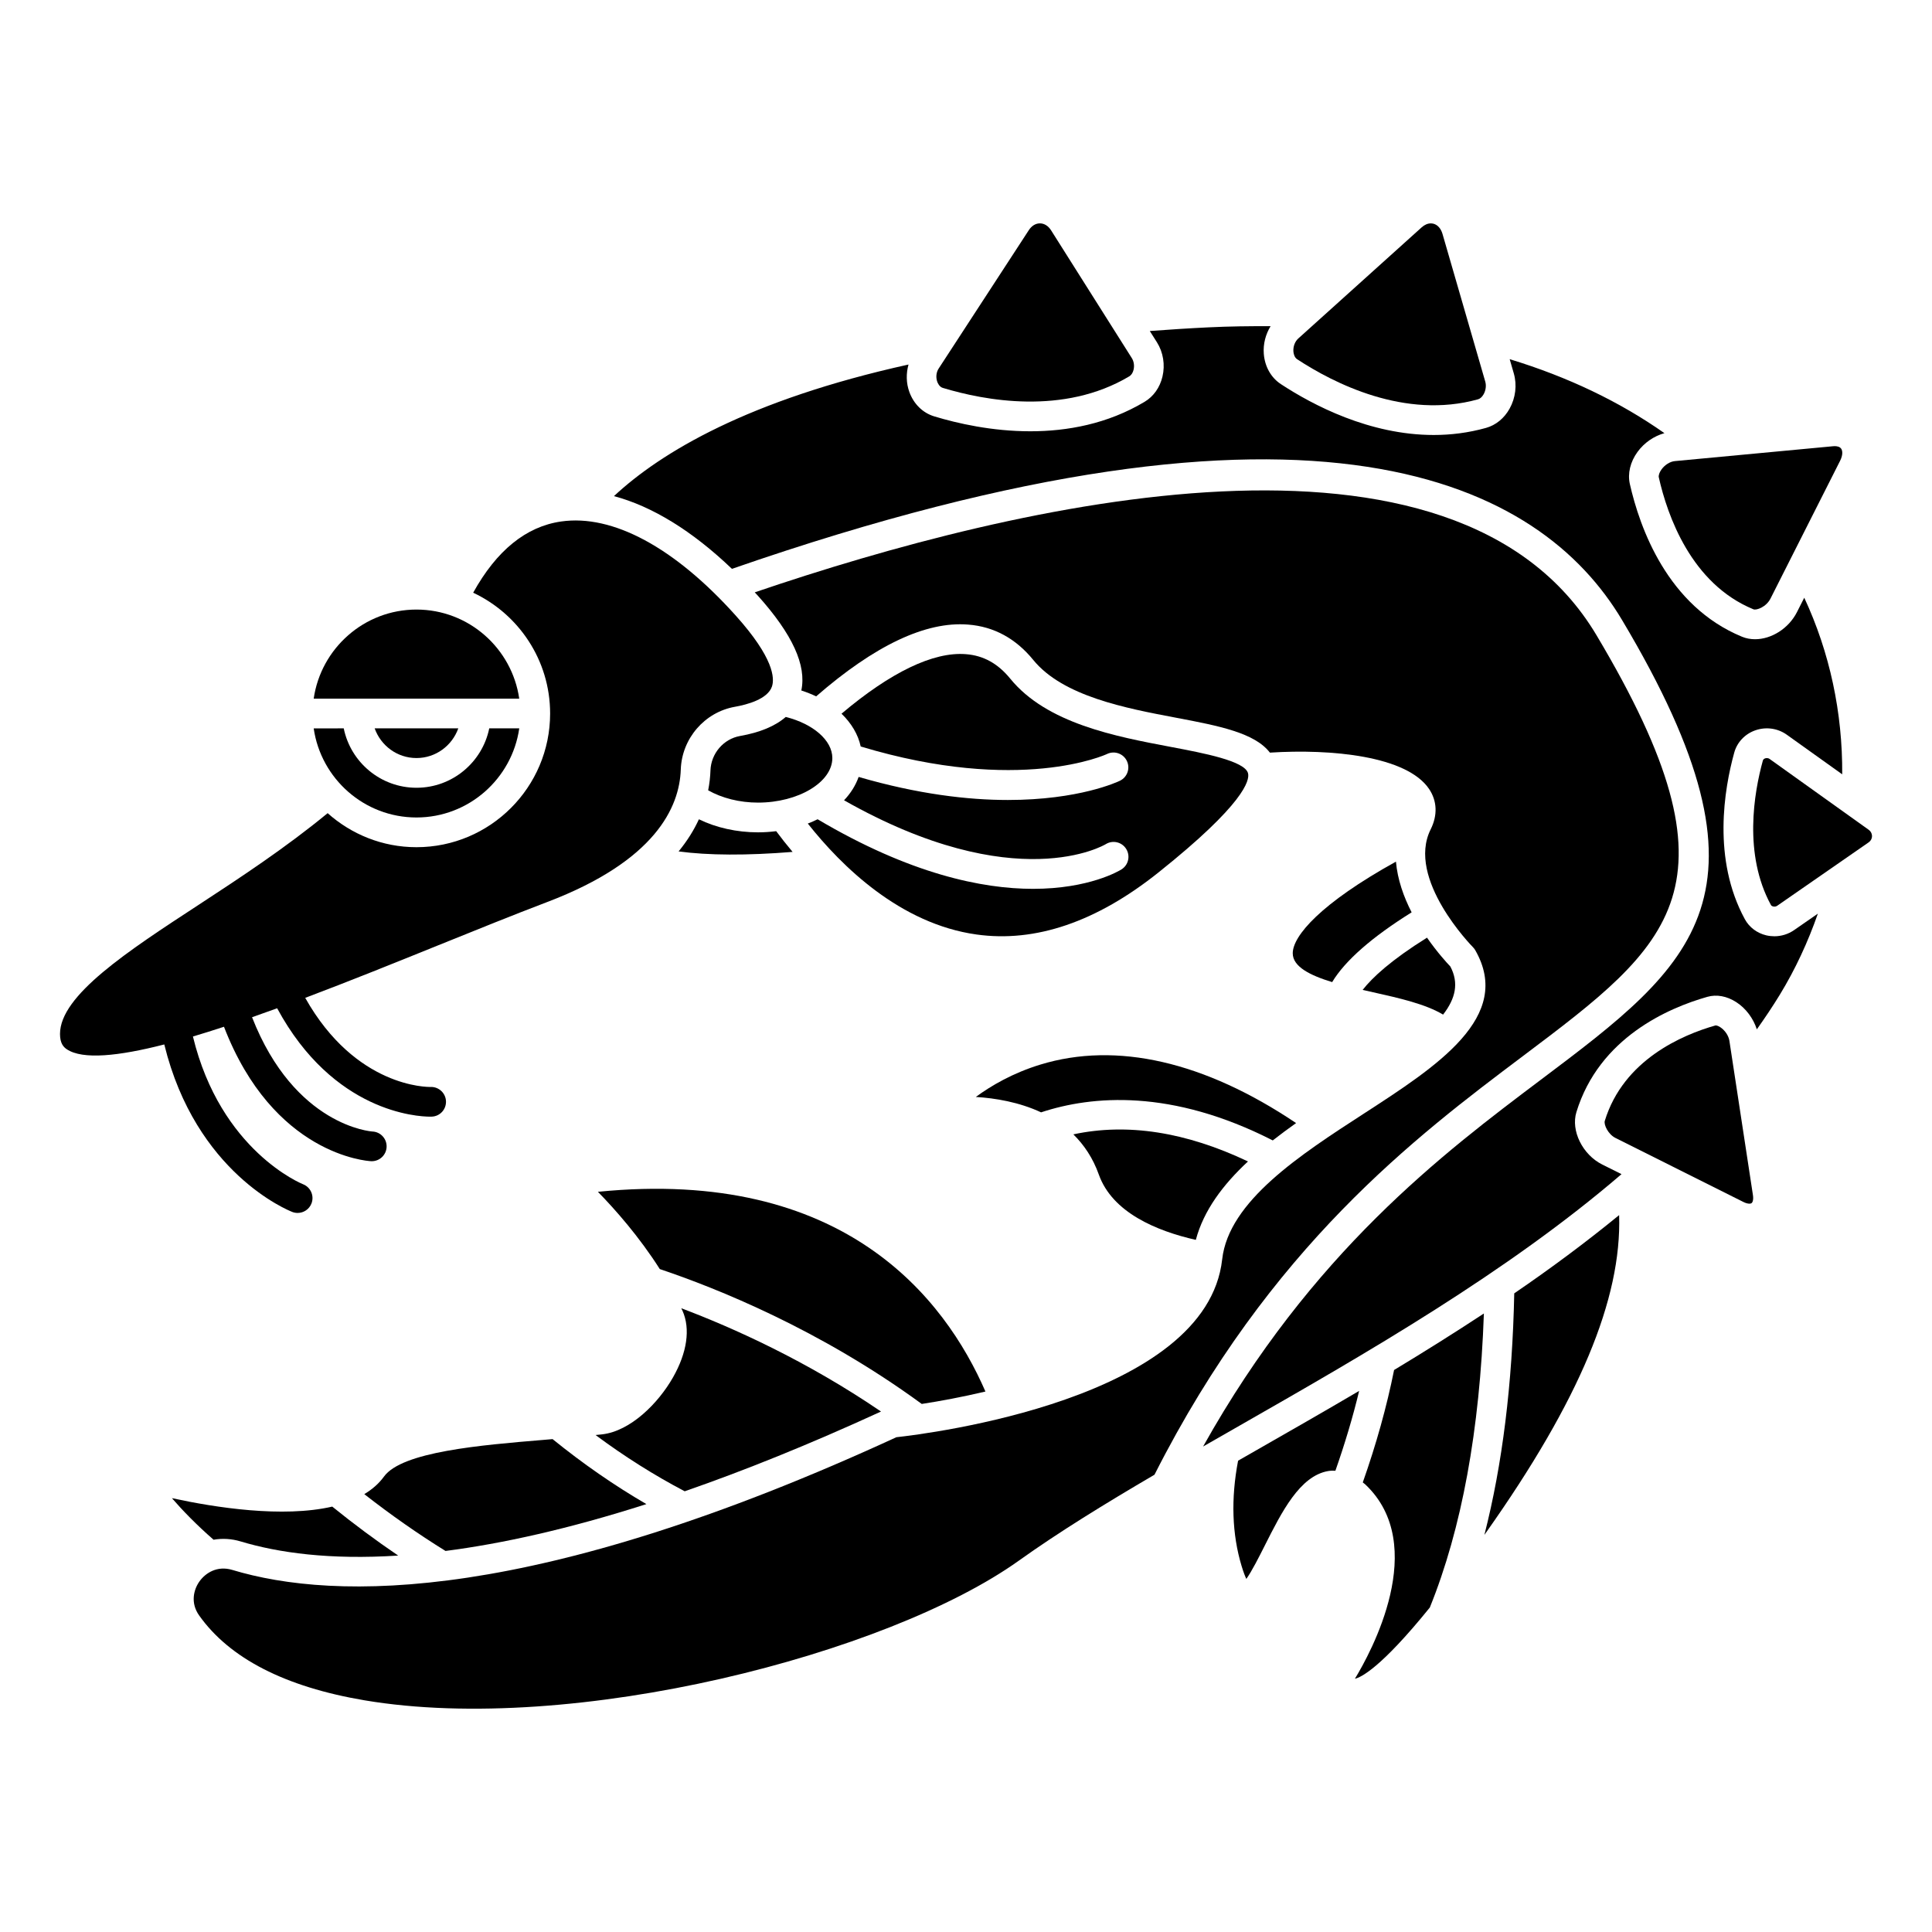 <?xml version="1.0" encoding="UTF-8"?>
<!-- Uploaded to: SVG Repo, www.svgrepo.com, Generator: SVG Repo Mixer Tools -->
<svg fill="#000000" width="800px" height="800px" version="1.1" viewBox="144 144 512 512" xmlns="http://www.w3.org/2000/svg">
 <g>
  <path d="m377.48 518.07c-19.754-13.457-39.223-22.203-52.941-27.375 0.105 0.23 0.23 0.453 0.336 0.684 2.125 4.793 1.223 11.07-2.543 17.676-3.91 6.856-11.215 14.172-18.719 15.059-0.574 0.066-1.199 0.117-1.781 0.184 7.668 5.707 15.578 10.68 23.625 14.906 15.66-5.434 32.945-12.375 52.023-21.133z"/>
  <path d="m254.37 360.64c13.852 0 25.316-10.289 27.238-23.617h-7.953c-1.832 8.969-9.777 15.742-19.281 15.742s-17.453-6.773-19.281-15.742l-7.961 0.004c1.922 13.328 13.387 23.613 27.238 23.613z"/>
  <path d="m441.2 374.4c-0.609 0.387-8.555 5.152-23.441 5.152-13.445 0-32.574-3.918-57.082-18.438-0.836 0.41-1.699 0.797-2.602 1.137 8.957 11.324 24.48 26.574 44.707 29.402 15.613 2.188 31.82-3.348 48.211-16.434 22.809-18.191 24.207-24.438 23.75-26.281-0.816-3.281-11.727-5.344-20.496-7.004-14.633-2.762-32.844-6.203-42.527-18.086-3.262-4.008-7.106-6.129-11.734-6.484-8.641-0.699-19.992 4.809-32.977 15.773 2.609 2.519 4.394 5.481 5.086 8.691 42.195 12.719 65.047 2.102 65.27 1.992 1.957-0.949 4.309-0.133 5.258 1.824 0.949 1.957 0.133 4.309-1.824 5.258-0.664 0.324-10.859 5.102-29.711 5.102-10.52 0-23.77-1.523-39.543-6.109-0.801 2.25-2.106 4.34-3.867 6.188 45.59 25.832 69.102 11.785 69.344 11.637 1.844-1.156 4.269-0.598 5.422 1.246 1.16 1.852 0.605 4.281-1.242 5.434z"/>
  <path d="m486.59 396.63c0 3.539 4.566 5.848 10.445 7.637 3.441-5.703 10.512-11.902 21.062-18.488-2.098-4.078-3.746-8.688-4.156-13.441-19.996 11.078-27.352 19.703-27.352 24.293z"/>
  <path d="m428.45 444.62c2.809 2.758 5.176 6.231 6.754 10.66 3.574 10.043 15.254 14.926 25.703 17.301 2.07-7.801 7.199-14.629 13.82-20.785-16.453-7.816-31.973-10.25-46.277-7.176z"/>
  <path d="m419.7 426.13c-7.297 2.227-13.027 5.582-17.102 8.574 5.191 0.316 11.492 1.371 17.301 4.078 13.488-4.461 34.523-6.277 61.395 7.441 2.004-1.57 4.074-3.102 6.184-4.598-24.246-16.293-47.59-21.672-67.777-15.496z"/>
  <path d="m507.89 406.96c7.094 1.586 13.848 3.121 18.547 5.918 3.324-4.289 4.219-8.391 1.926-12.738-0.988-1.035-3.519-3.812-6.191-7.652-9.547 5.961-14.5 10.578-17.055 13.844 0.93 0.211 1.859 0.426 2.773 0.629z"/>
  <path d="m487.77 239.21c9.578 6.285 28.527 16.031 47.93 10.609 0.555-0.152 1.094-0.648 1.488-1.355 0.566-1.012 0.727-2.289 0.422-3.34l-11.332-39.133c-0.406-1.398-1.258-2.379-2.352-2.691-0.246-0.062-0.5-0.098-0.754-0.098-0.816 0-1.656 0.363-2.426 1.055l-32.68 29.438c-0.902 0.812-1.398 2.141-1.301 3.461 0.039 0.441 0.203 1.535 1.004 2.055z"/>
  <path d="m584.32 268.4c-0.555 0.758-0.84 1.59-0.719 2.109 2.285 10.145 8.586 28.176 25.059 34.957 0.828 0.348 3.426-0.621 4.543-2.844l18.441-36.504c0.777-1.539 0.66-2.668 0.293-3.203-0.383-0.559-1.129-0.68-1.723-0.68-0.16 0-0.312 0.008-0.438 0.023l-41.91 3.938c-1.27 0.113-2.656 0.984-3.547 2.203z"/>
  <path d="m254.37 305.54c-13.852 0-25.316 10.289-27.238 23.617h54.473c-1.918-13.328-13.383-23.617-27.234-23.617z"/>
  <path d="m254.37 344.89c5.125 0 9.453-3.301 11.082-7.871h-22.164c1.625 4.57 5.957 7.871 11.082 7.871z"/>
  <path d="m393.86 246.8c10.973 3.324 32 7.34 49.438-3.082 0.516-0.312 0.926-0.945 1.113-1.738 0.25-1.066 0.078-2.215-0.465-3.074l-21.383-33.848c-0.754-1.195-1.805-1.855-2.957-1.863h-0.023c-1.137 0-2.18 0.637-2.938 1.801l-23.902 36.691c-0.641 0.988-0.777 2.332-0.352 3.504 0.145 0.395 0.574 1.34 1.469 1.609z"/>
  <path d="m537.38 550.75c0.199-0.285 0.383-0.527 0.582-0.816 24.543-34.742 35.828-61.664 35.125-83.918-8.863 7.254-18.184 14.168-27.797 20.734-0.488 24.004-3.152 45.402-7.91 64z"/>
  <path d="m505.15 536.86c0.219 0.188 0.445 0.32 0.66 0.523 17.121 16.152 1.387 44.715-2.746 51.5 1.574-0.34 6.863-2.816 19.848-18.867 8.461-20.883 13.254-47.098 14.332-77.926-7.871 5.176-15.824 10.164-23.797 14.973-1.945 9.715-4.738 19.711-8.297 29.797z"/>
  <path d="m639.18 363.87-26.211-18.738c-0.246-0.18-0.516-0.234-0.734-0.234-0.211 0-0.387 0.051-0.461 0.078-0.223 0.082-0.504 0.242-0.594 0.57-2.352 8.52-5.195 24.832 2.141 38.297 0.129 0.242 0.414 0.34 0.574 0.379 0.395 0.098 0.789 0.02 1.09-0.191l24.172-16.758c0.82-0.566 0.945-1.309 0.945-1.695-0.004-0.395-0.117-1.129-0.922-1.707z"/>
  <path d="m476.65 528.5c-1.523 0.871-3.031 1.73-4.543 2.598-1.922 10.066-1.625 19.473 0.941 27.949 0.484 1.594 0.906 2.668 1.242 3.383 1.434-1.992 3.406-5.898 4.816-8.699 4.598-9.129 9.355-18.57 16.863-19.887 0.648-0.113 1.285-0.102 1.926-0.086 2.5-7.129 4.629-14.211 6.293-21.156-9.34 5.5-18.594 10.789-27.539 15.898z"/>
  <path d="m614.22 392.12c-0.715 0-1.438-0.082-2.148-0.246-2.438-0.578-4.504-2.133-5.664-4.269-8.664-15.898-5.488-34.492-2.816-44.156 0.746-2.723 2.828-4.934 5.559-5.894 2.844-1.012 5.981-0.566 8.402 1.176l14.652 10.473c0.113-16.355-3.301-32.293-10.059-46.801l-1.91 3.773c-2.231 4.426-6.82 7.227-11.133 7.227-1.184 0-2.352-0.211-3.438-0.656-19.762-8.133-27.113-28.871-29.742-40.504-0.617-2.75 0.117-5.836 2.027-8.465 1.789-2.465 4.367-4.207 7.141-4.988-11.828-8.32-25.547-14.898-41.008-19.605l1.086 3.754v0.004c0.895 3.082 0.484 6.492-1.109 9.355-1.43 2.566-3.652 4.375-6.25 5.102-4.695 1.312-9.344 1.875-13.859 1.875-16.992 0-32.055-7.934-40.504-13.48-2.617-1.719-4.266-4.648-4.527-8.039-0.199-2.606 0.484-5.16 1.797-7.312-5.414-0.027-10.918 0.035-16.551 0.312-5.215 0.25-10.367 0.59-15.457 0.965l1.887 2.984c1.676 2.652 2.211 5.977 1.469 9.105-0.684 2.887-2.367 5.258-4.731 6.672-9.84 5.883-20.523 7.812-30.285 7.812-10.117 0-19.254-2.066-25.473-3.953-3.027-0.918-5.422-3.266-6.582-6.449-0.867-2.375-0.887-4.926-0.227-7.289-42.426 9.387-65.555 23.227-78.062 34.875 10.129 2.695 20.77 9.223 31.266 19.273 155.89-54.082 214.35-22.57 235.88 13.539 43.496 72.93 19.035 91.34-21.492 121.84-25.926 19.516-60.754 45.77-89.523 97.211 3.273-1.879 6.574-3.766 9.914-5.676 33.281-19.012 70.707-40.492 100.97-66.504l-5.125-2.562c-5.211-2.609-8.34-8.965-6.828-13.883 6.051-19.723 24.348-27.605 34.707-30.547 2.457-0.695 5.164-0.199 7.648 1.402 2.582 1.66 4.527 4.324 5.461 7.215 2.148-3.031 4.199-6.082 6.066-9.137 4.137-6.769 7.477-13.996 10.109-21.527l-6.297 4.363c-1.547 1.074-3.379 1.637-5.242 1.637z"/>
  <path d="m599.86 416.2c-0.598-0.387-1.016-0.453-1.176-0.453-0.031 0-0.055 0-0.066 0.004-8.824 2.508-24.371 9.121-29.332 25.285-0.312 1.02 0.883 3.559 2.824 4.531l33.895 16.961c1.066 0.539 1.863 0.539 2.176 0.312 0.309-0.223 0.539-0.961 0.367-2.106l-6.238-40.891c-0.207-1.375-1.191-2.836-2.449-3.644z"/>
  <path d="m547.62 423.85c39.504-29.738 59.336-44.66 19.465-111.52-37.367-62.664-153.29-35.133-223.07-11.352 0.27 0.297 0.539 0.566 0.809 0.867 9.207 10.254 12.949 18.484 11.535 25.141 1.379 0.445 2.691 0.965 3.93 1.559 15.465-13.449 29.012-19.941 40.305-19.02 6.797 0.527 12.59 3.676 17.227 9.359 7.867 9.652 24.512 12.801 37.883 15.328 11.445 2.164 20.809 4.004 24.836 9.242 16.242-1.039 36.25 0.863 42.172 9.617 2.144 3.176 2.301 6.969 0.441 10.695-6.586 13.16 11.008 31.062 11.191 31.242 0.242 0.242 0.457 0.527 0.629 0.828 10.078 17.629-10.059 30.664-29.523 43.273-16.805 10.883-35.844 23.211-37.559 38.633-4.125 37.09-77.938 46.219-86.34 47.137-95.672 44.051-148.54 43.449-176.03 35.156-3.941-1.172-7.027 0.789-8.637 3.023-1.586 2.207-2.453 5.742-0.113 9.043 8.062 11.387 22.809 18.953 43.832 22.5 55.379 9.328 138.69-12.223 173.39-37.004 10.547-7.539 22.797-15.074 35.961-22.785 30.605-60.449 69.34-89.645 97.676-110.97z"/>
  <path d="m207.79 552.5c9.992 3.008 23.582 4.914 41.73 3.742-5.906-4.012-11.75-8.344-17.469-12.977-13.121 3.031-30.961 0.266-42.496-2.242 2.793 3.227 6.516 7.078 11.043 11.02 2.332-0.402 4.785-0.273 7.191 0.457z"/>
  <path d="m349.7 364.27c-1.559 0.191-3.156 0.309-4.801 0.309-5.644 0-11.125-1.234-15.684-3.461-1.273 2.793-3.035 5.656-5.379 8.516 7.84 1.055 18.039 1.113 30.207 0.129-1.613-1.922-3.055-3.762-4.344-5.492z"/>
  <path d="m352.23 334c-2.781 2.418-6.816 4.113-12.098 5.043-4.387 0.77-7.695 4.621-7.852 9.141-0.055 1.668-0.254 3.434-0.609 5.258 3.637 2.055 8.281 3.258 13.227 3.258 10.668 0 19.68-5.406 19.68-11.809 0-4.699-5.098-9.07-12.348-10.891z"/>
  <path d="m405.15 512.77c-10.727-24.66-37.523-59.441-102.7-52.93 4.598 4.699 10.969 11.926 16.402 20.477 14.906 5.004 42.387 15.961 69.422 35.742 4.996-0.766 10.777-1.848 16.871-3.289z"/>
  <path d="m288.11 525.58c-16.738 1.391-37.578 3.125-42.363 9.742-1.367 1.887-3.152 3.398-5.207 4.641 7.055 5.512 14.266 10.559 21.527 15.055 14.977-1.934 32.582-5.805 53.234-12.414-8.512-4.945-16.84-10.719-24.859-17.223-0.789 0.062-1.531 0.133-2.332 0.199z"/>
  <path d="m221.46 465.18c0.465 0.176 0.945 0.262 1.414 0.262 1.578 0 3.07-0.957 3.676-2.523 0.781-2.031-0.234-4.309-2.258-5.09-0.227-0.086-21.812-8.801-29.164-39.145 2.66-0.793 5.41-1.656 8.227-2.582 13.082 33.91 37.887 35.574 38.98 35.625 0.062 0.004 0.125 0.004 0.188 0.004 2.086 0 3.828-1.641 3.93-3.75 0.102-2.172-1.574-4.016-3.746-4.117-0.211-0.012-20.598-1.387-31.91-30.289 2.191-0.766 4.414-1.559 6.648-2.375 14.914 27.57 37.18 28.727 40.57 28.727 0.207 0 0.344-0.004 0.406-0.008 2.164-0.082 3.84-1.895 3.769-4.059-0.066-2.125-1.828-3.809-3.945-3.809-0.035 0-0.07 0-0.102 0.004-0.785 0.02-19.871 0.184-33.258-23.613 11.945-4.508 24.078-9.41 35.004-13.832 10.387-4.199 20.199-8.168 29.18-11.586 28.594-10.887 35.008-25.094 35.344-35.094 0.285-8.219 6.316-15.207 14.352-16.625 3.164-0.559 8.641-1.996 9.801-5.348 0.754-2.199 0.52-7.57-9.605-18.84-16.191-18.031-32.613-26.891-46.281-24.914-9.297 1.34-17.105 7.711-23.285 18.871 12.027 5.652 20.391 17.859 20.391 32.016 0 19.535-15.891 35.426-35.426 35.426-9.035 0-17.266-3.43-23.535-9.02-10.914 9.008-23.156 17.086-34.102 24.238-18.938 12.367-36.824 24.051-36.824 34.277 0 2.519 0.957 3.484 1.785 4.043 4.203 2.832 13.707 1.848 25.852-1.266 8.348 34.09 32.844 43.973 33.926 44.391z"/>
 </g>
</svg>